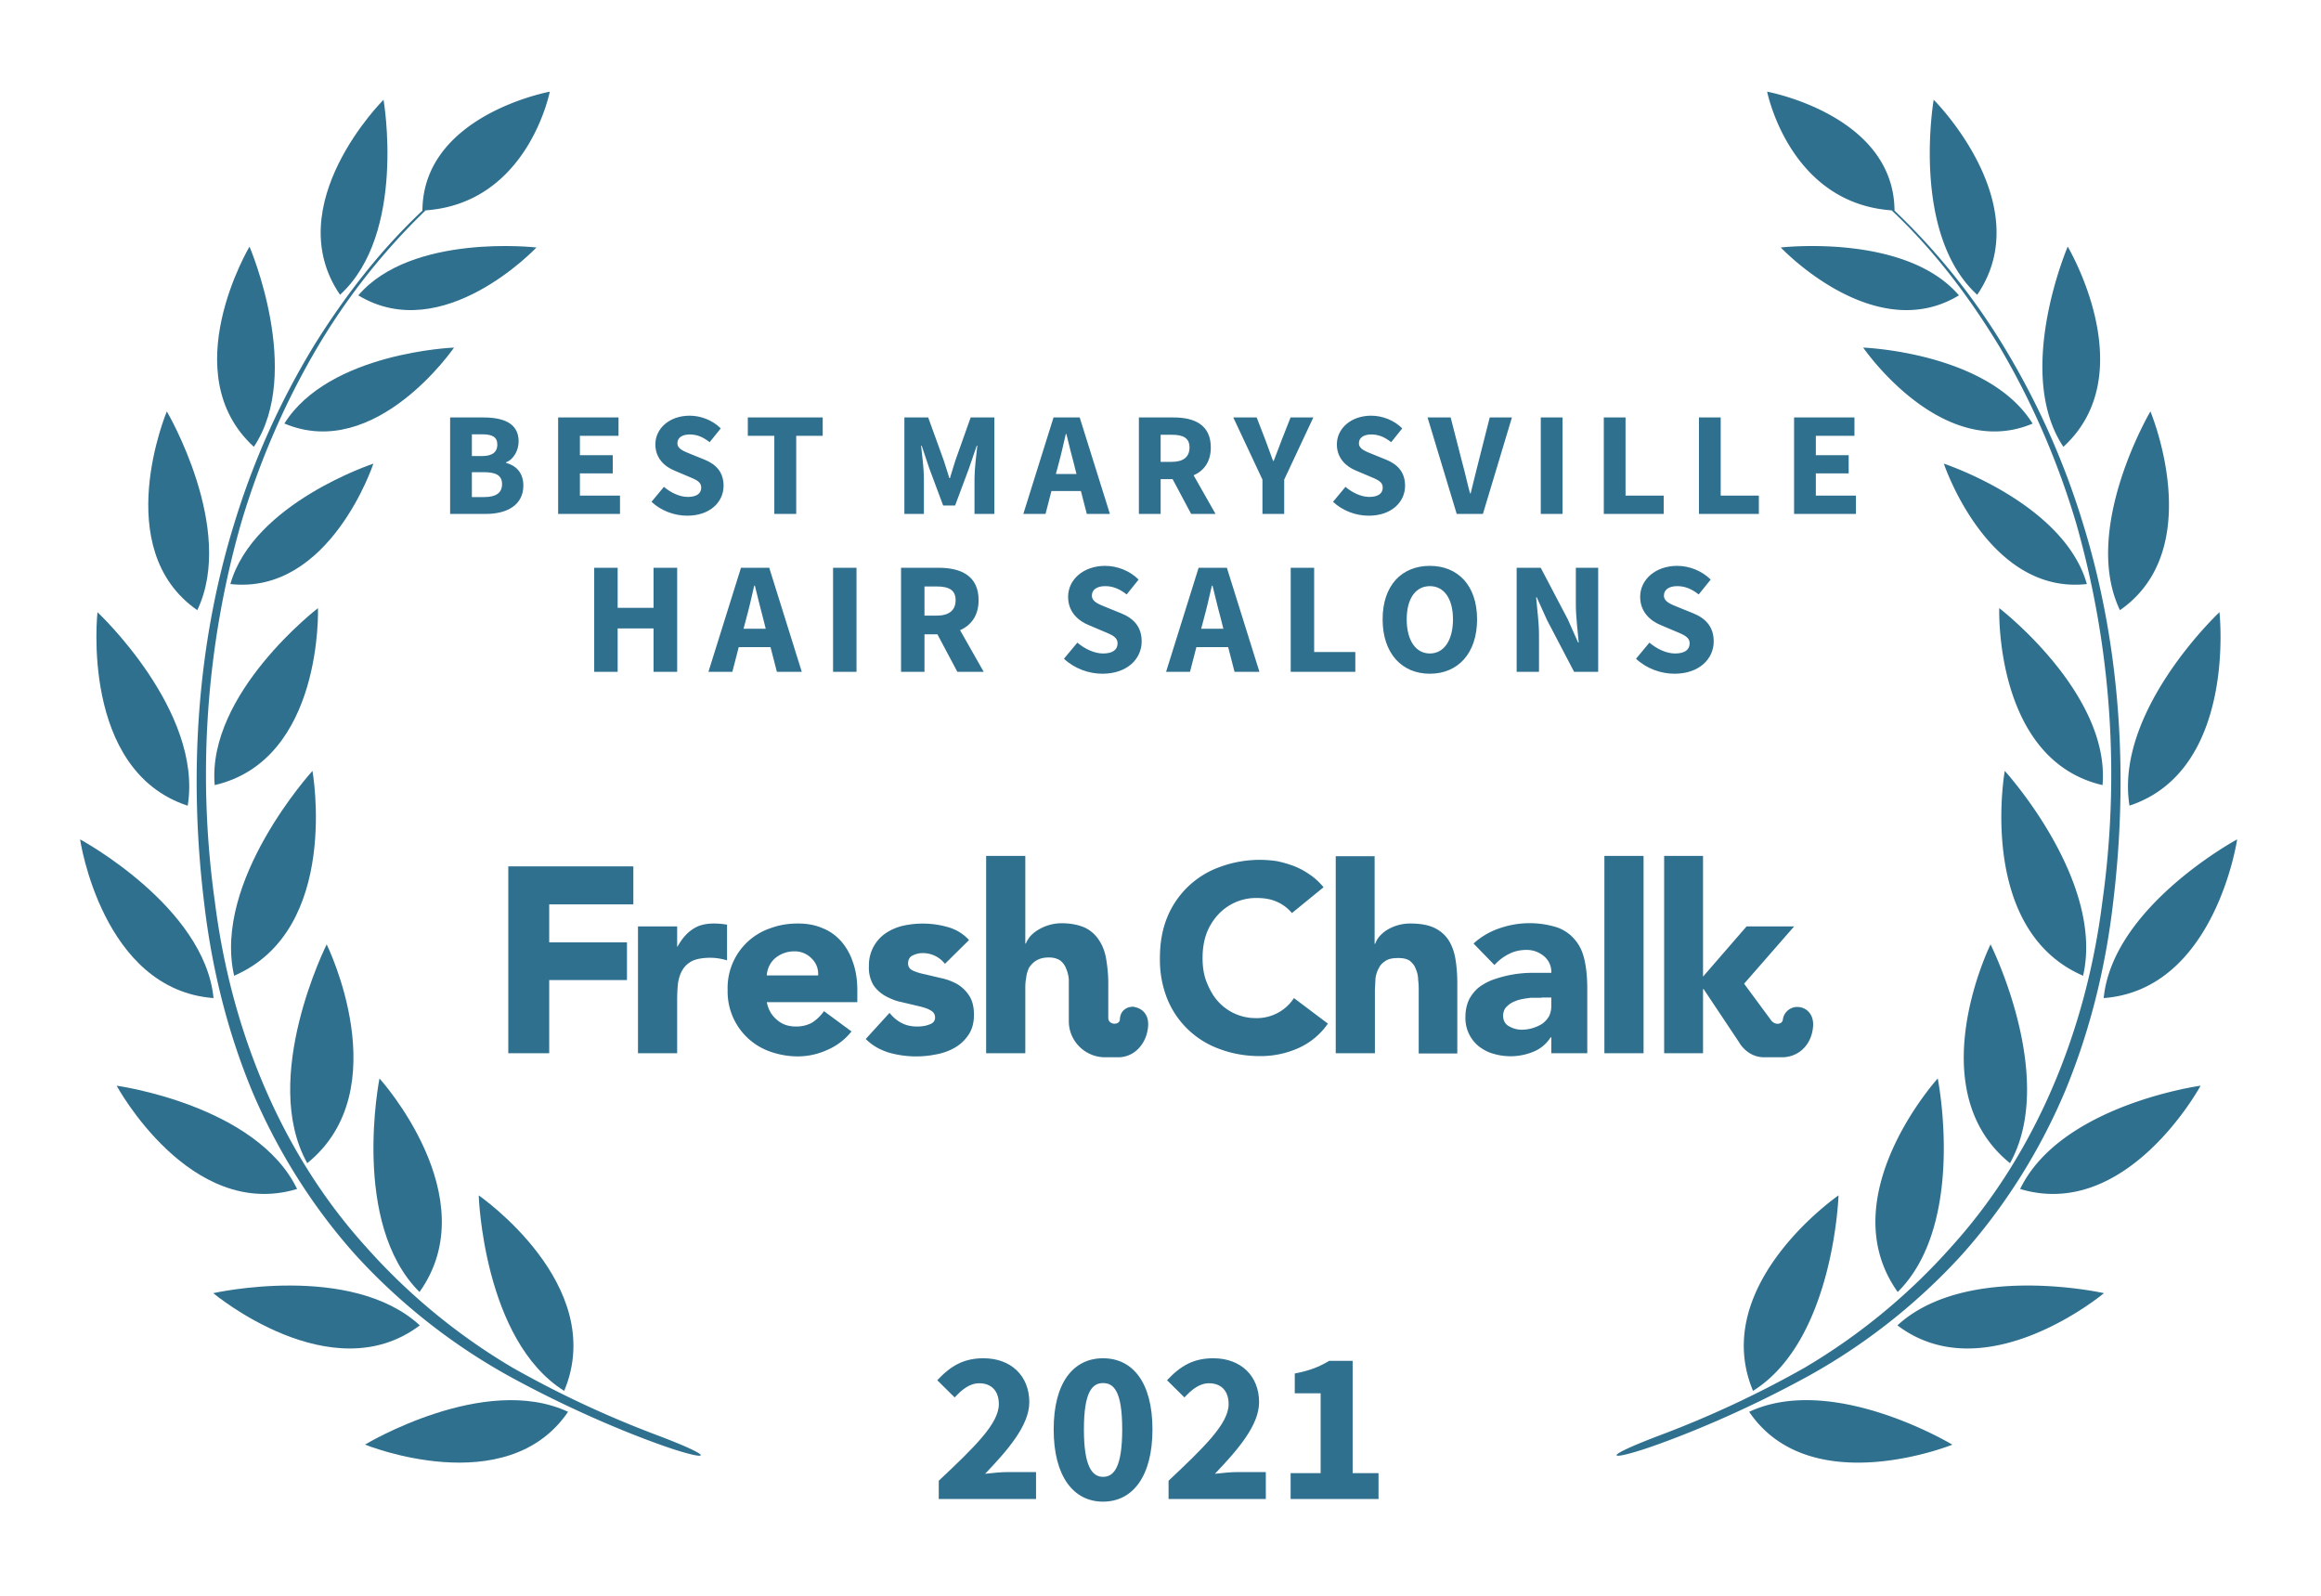 <svg xmlns="http://www.w3.org/2000/svg" width="800" height="550">
  <rect width="100%" height="100%" fill="none"/>
  <!-- <g fill="#30708f"> -->
  <g fill="#30708f">
    <path d="M572.1 494.7c-23 8.7-16.6 9 .5 2.7 17-6.2 35.2-14.6 51-23.3a208.3 208.3 0 0 0 52.4-41.4c14.9-16.6 27-35.9 35.7-56.4 8.6-20.7 14-42.6 16.6-64.8 5.4-44 2.7-89.4-10.6-131.9a267.8 267.8 0 0 0-27.3-60.6A227.5 227.5 0 0 0 653 72.6c-.2-33-43.9-41-43.9-41S616.7 70 652 72.5c14.7 13.8 26.9 30 37.3 47.2 11.2 19 20 39.4 26.3 60.6a315.9 315.9 0 0 1 9 130.8c-5.5 43.5-22.5 86-52 118.6a211.4 211.4 0 0 1-50.6 41.7 354.5 354.5 0 0 1-49.9 23.3z"/>
    <path d="M681.5 101.6c-23-21-15-67.2-15-67.2.1 0 36.2 36.2 15 67.2zM675.2 101.8c-29.2 17.7-61.4-16.5-61.4-16.5s43-5 61.4 16.5zM700.6 146c-31.4 13.2-58.4-26.2-58.4-26.2s43.1 1.6 58.4 26.2zM670 159.8s15.1 45.3 49.3 41.5c-7.9-27.9-49.3-41.5-49.3-41.5zM689.1 209.6s38.3 29.4 35.6 61c-37.4-8.7-35.6-61-35.6-61zM691 265.7s34.5 37.8 27 70.6c-36.8-15.9-27-70.6-27-70.6zM692.8 400.9c-31.4-25.4-6.7-75.4-6.7-75.4s23.1 46 6.7 75.4zM654.1 445.3c-23.3-32.7 13.8-73.6 13.8-73.6s10 50-13.8 73.6zM604.2 479.3C589 442.8 633.7 412 633.7 412s-1.6 50-29.5 67.4zM711.2 154c-17.1-25.7 1.5-69 1.5-69s26.1 43.8-1.5 69zM730.7 210.3c-13.4-28 10.5-68.5 10.5-68.5s19.9 47.4-10.5 68.5zM734 277.7C728.7 245 765 211 765 211s6.1 54.5-31.1 66.7zM725.1 344c3.1-31.6 46-54.7 46-54.7s-7.6 51.8-46 54.7zM758.5 374.2s-25.3 46.7-62.2 35.6c14-29 62.2-35.6 62.2-35.6zM725.2 445.7s-40.8 34.1-71.2 11.1c23.7-21.8 71.2-11.1 71.2-11.1zM673 497.9s-49 19.8-70.1-11.3c28.9-13.5 70 11.3 70 11.3zM226.6 494.7c23 8.7 16.7 9-.5 2.7-17-6.2-35.2-14.6-51-23.3a208.3 208.3 0 0 1-52.4-41.4c-14.9-16.6-27-35.9-35.7-56.4-8.6-20.7-14-42.6-16.6-64.8-5.4-44-2.7-89.4 10.6-131.9a267.8 267.8 0 0 1 27.3-60.6c10.5-16.9 22.8-32.8 37.3-46.4.2-33 43.9-41 43.9-41S182 70 146.7 72.5a224.4 224.4 0 0 0-37.3 47.2c-11.2 19-20 39.4-26.3 60.6a315.9 315.9 0 0 0-9 130.8c5.5 43.5 22.5 86 52 118.6a211.4 211.4 0 0 0 50.6 41.7 354.5 354.5 0 0 0 49.9 23.3z"/>
    <path d="M117.2 101.6c23-21 15-67.2 15-67.2-.1 0-36.2 36.2-15 67.2zM123.5 101.8c29.2 17.7 61.4-16.5 61.4-16.5s-43-5-61.4 16.5zM98.1 146c31.4 13.2 58.4-26.2 58.4-26.2S113.4 121.4 98 146zM128.7 159.8s-15 45.3-49.3 41.5c7.9-27.9 49.3-41.5 49.3-41.5zM109.6 209.6S71.3 239 74 270.6c37.4-8.7 35.6-61 35.6-61zM107.7 265.7s-34.5 37.8-27 70.6c36.8-15.9 27-70.6 27-70.6zM105.9 400.9c31.4-25.4 6.7-75.4 6.7-75.4s-23.1 46-6.7 75.4zM144.6 445.3c23.3-32.7-13.8-73.6-13.8-73.6s-10 50 13.8 73.6zM194.5 479.3C209.7 442.8 165 412 165 412s1.6 50 29.5 67.4zM87.5 154c17.1-25.7-1.5-69-1.5-69s-26.1 43.8 1.5 69zM68 210.3c13.4-28-10.5-68.5-10.5-68.5S37.6 189.2 68 210.3zM64.7 277.7C70 245 33.6 211 33.6 211s-6.1 54.5 31.1 66.7zM73.6 344c-3.1-31.6-46-54.7-46-54.7s7.6 51.8 46 54.7zM40.2 374.2s25.3 46.7 62.2 35.6c-14-29-62.2-35.6-62.2-35.6zM73.5 445.7s40.8 34.1 71.2 11.1C121 435 73.5 445.7 73.5 445.7zM125.8 497.9s48.8 19.8 70-11.3c-28.9-13.5-70 11.3-70 11.3z"/>
    <path d="M175.2 363h14.1v-25.2h26.8v-13h-26.8v-13.1h29v-13.1h-43.1zM445.3 314.7a14 14 0 0 0-5.2-3.9c-2-.9-4.3-1.3-7-1.3a17.8 17.8 0 0 0-13.3 5.8 20 20 0 0 0-4 6.6c-.9 2.6-1.3 5.3-1.3 8.3 0 3 .4 5.8 1.4 8.3 1 2.5 2.2 4.7 3.8 6.5a17.4 17.4 0 0 0 13 5.9A15.3 15.3 0 0 0 446 344l11.7 8.8a24.6 24.6 0 0 1-10.3 8.5 32 32 0 0 1-13 2.7c-5 0-9.6-.8-13.9-2.4a30.6 30.6 0 0 1-18.2-17.4 36.4 36.4 0 0 1-2.5-14c0-5.2.8-9.8 2.5-14a30.7 30.7 0 0 1 18.2-17.4 39.6 39.6 0 0 1 19.6-2c2 .4 4 1 5.9 1.7a26 26 0 0 1 5.4 2.9c1.8 1.2 3.4 2.7 4.8 4.4zM219.9 319.3h13.5v7h.1c1.5-2.7 3.2-4.7 5.2-6 2-1.4 4.4-2 7.4-2a26.8 26.8 0 0 1 4.5.4V331a20.4 20.4 0 0 0-5.7-.9c-2.6 0-4.7.4-6.1 1a8.2 8.2 0 0 0-3.5 3.1c-.8 1.3-1.3 2.8-1.6 4.6-.2 1.8-.3 3.8-.3 6V363h-13.5v-43.7zM293.5 355.5a21.5 21.5 0 0 1-8.2 6.3 24.6 24.6 0 0 1-10.3 2.3c-3.3 0-6.5-.6-9.4-1.6a21.9 21.9 0 0 1-14.8-21.3 21.7 21.7 0 0 1 14.8-21.3c3-1.1 6-1.6 9.4-1.6 3.2 0 6 .5 8.5 1.6 2.6 1 4.7 2.6 6.5 4.6a21 21 0 0 1 4 7.2c1 2.8 1.5 6 1.5 9.5v4.2h-31.2c.5 2.6 1.7 4.6 3.5 6.1 1.8 1.6 4 2.3 6.6 2.3 2.2 0 4-.5 5.6-1.4 1.5-1 2.9-2.3 4-3.9zM282 336.2c.1-2.3-.6-4.2-2.2-5.8a8 8 0 0 0-6-2.5 10.1 10.1 0 0 0-6.9 2.6 8.5 8.5 0 0 0-2.6 5.7zM325.7 332.2a9.6 9.6 0 0 0-7.8-3.7c-1.1 0-2.3.3-3.3.8-1.1.5-1.6 1.5-1.6 2.8 0 1 .5 1.9 1.6 2.4s2.6 1 4.2 1.3l5.5 1.3c2 .4 3.8 1.1 5.5 2 1.7 1 3.1 2.3 4.2 4 1.1 1.6 1.7 3.8 1.7 6.6s-.6 5.1-1.9 7a14.1 14.1 0 0 1-4.7 4.4 20 20 0 0 1-6.4 2.3 34.3 34.3 0 0 1-16.3-.6c-3.2-1-5.8-2.5-8-4.7l8.2-9c1.2 1.5 2.6 2.7 4.2 3.5 1.5.8 3.3 1.2 5.3 1.2 1.6 0 3-.2 4.2-.7 1.3-.4 2-1.2 2-2.4s-.6-2-1.8-2.6c-1-.6-2.5-1-4.2-1.4l-5.5-1.3c-2-.4-3.7-1.1-5.4-2-1.7-.9-3.2-2.2-4.3-3.8a11.6 11.6 0 0 1-1.6-6.6 13.3 13.3 0 0 1 5.7-11.3 18 18 0 0 1 5.9-2.6 31.6 31.6 0 0 1 15.5.4c2.9.8 5.4 2.3 7.4 4.5zM534.7 357.5h-.2c-1.5 2.3-3.5 4-6 5a20.6 20.6 0 0 1-13.7.7c-1.9-.5-3.5-1.4-5-2.5a12.5 12.5 0 0 1-4.7-10.1c0-2.5.5-4.6 1.4-6.4 1-1.7 2.2-3.2 3.8-4.3 1.6-1.1 3.4-2 5.4-2.6a40.1 40.1 0 0 1 13-2h6a7 7 0 0 0-2.6-5.8 9.2 9.2 0 0 0-6-2.1c-2.2 0-4.3.5-6 1.4-2 1-3.5 2.2-5 3.8l-7.2-7.4a25 25 0 0 1 8.8-5.2 31.5 31.5 0 0 1 20.2-.3c2.6 1 4.6 2.5 6.1 4.4 1.6 1.9 2.6 4.2 3.2 7 .6 2.8.9 6 .9 9.7V363h-12.4zm-3.3-13.6h-3.8c-1.6.2-3 .4-4.4.8-1.4.5-2.6 1-3.6 2-1 .8-1.5 2-1.5 3.4 0 1.6.7 2.9 2 3.6 1.4.8 2.9 1.2 4.4 1.2a13.4 13.4 0 0 0 7-2c1-.7 1.8-1.6 2.4-2.6.5-1 .8-2.2.8-3.6v-2.9h-3.3zM553 363v-68h13.5v68zM473.8 295v30.3h.2a8 8 0 0 1 1.5-2.6 12 12 0 0 1 2.6-2.2 15.4 15.4 0 0 1 8-2.2c3.5 0 6.2.5 8.3 1.5 2.1 1 3.8 2.5 5 4.4 1.1 1.8 1.9 4 2.3 6.6.4 2.5.6 5.2.6 8.1v24.2H489v-21.5c0-1.2 0-2.5-.2-3.9 0-1.3-.3-2.6-.8-3.7-.4-1.2-1.1-2-2-2.8-1-.7-2.3-1-4-1-1.8 0-3.2.2-4.3.9-1 .6-1.9 1.4-2.4 2.5-.6 1-1 2.2-1.2 3.6l-.2 4V363h-13.5v-67.9h13.5zM587 340.9h.2l12.2 18.3s2.7 5.2 8.7 5.2h6.1c5.7 0 10.1-4.2 10.7-10.3.5-4.7-2.5-6.8-4.8-7a5 5 0 0 0-5.6 4.4c-.2 1.5-2.6 2-4 .2l-9.3-12.6v-.1l17.2-19.7H602l-15 17.3V295h-13.4v68H587v-22.1zM391 347c-2.2-.2-4.9 1-5 4.4-.1 2-4 2-4-.6v-11.9c0-3-.3-5.7-.7-8.2-.4-2.5-1.2-4.7-2.4-6.5a11.9 11.9 0 0 0-4.8-4.4c-2.2-1-4.9-1.6-8.3-1.6a15.8 15.8 0 0 0-8 2.3 12 12 0 0 0-2.7 2.2c-.7.9-1.2 1.7-1.5 2.5h-.2V295h-13.5v68h13.5v-21.8c0-1.4 0-2.8.3-4.1.1-1.3.5-2.5 1-3.6.7-1 1.5-1.9 2.6-2.5 1-.6 2.4-1 4.2-1 1.7 0 3 .4 4 1.1.9.7 1.6 1.7 2 2.8.5 1.2.8 2.4.9 3.7V352c0 6.8 5.6 12.4 12.5 12.4h4.6c5.2 0 9.6-4.3 10.2-10.4.5-4.7-2.5-6.6-4.7-6.9z"/>
    <path d="M155.15 177.13L167.49 177.13C174.68 177.13 180.39 174.12 180.39 167.34C180.39 162.90 177.79 160.40 174.43 159.54L174.43 159.33C177.13 158.31 178.76 155.10 178.76 152.14C178.76 145.77 173.41 143.88 166.52 143.88L155.15 143.88ZM162.65 157.19L162.65 149.69L166.22 149.69C169.74 149.69 171.42 150.66 171.42 153.26C171.42 155.66 169.84 157.19 166.17 157.19ZM162.65 171.32L162.65 162.75L166.88 162.75C171.01 162.75 173.05 163.92 173.05 166.83C173.05 169.89 170.96 171.32 166.88 171.32ZM192.38 177.13L213.70 177.13L213.70 170.81L199.88 170.81L199.88 163.16L211.20 163.16L211.20 156.88L199.88 156.88L199.88 150.20L213.19 150.20L213.19 143.88L192.38 143.88ZM236.85 177.74C244.81 177.74 249.40 172.95 249.40 167.44C249.40 162.75 246.85 160.05 242.82 158.41L238.53 156.68C235.68 155.51 233.49 154.79 233.49 152.75C233.49 150.87 235.12 149.74 237.72 149.74C240.37 149.74 242.41 150.71 244.60 152.40L248.43 147.65C245.57 144.80 241.54 143.27 237.72 143.27C230.78 143.27 225.89 147.65 225.89 153.16C225.89 158.01 229.15 160.86 232.57 162.24L236.90 164.07C239.81 165.30 241.70 165.96 241.70 168.05C241.70 170.04 240.17 171.27 237.06 171.27C234.30 171.27 231.24 169.84 228.84 167.80L224.56 172.95C227.93 176.11 232.52 177.74 236.85 177.74ZM266.89 177.13L274.44 177.13L274.44 150.20L283.57 150.20L283.57 143.88L257.76 143.88L257.76 150.20L266.89 150.20ZM311.72 177.13L318.45 177.13L318.45 164.94C318.45 161.68 317.84 156.83 317.48 153.62L317.69 153.62L320.34 161.52L325.08 174.22L329.21 174.22L333.95 161.52L336.66 153.62L336.86 153.62C336.50 156.83 335.89 161.68 335.89 164.94L335.89 177.13L342.73 177.13L342.73 143.88L334.57 143.88L329.31 158.67C328.65 160.61 328.09 162.75 327.43 164.79L327.22 164.79C326.56 162.75 325.95 160.61 325.28 158.67L319.93 143.88L311.72 143.88ZM364.76 160.30C365.68 156.99 366.54 153.11 367.36 149.59L367.56 149.59C368.43 153.06 369.35 156.99 370.27 160.30L371.03 163.36L363.94 163.36ZM352.72 177.13L360.37 177.13L362.41 169.23L372.56 169.23L374.60 177.13L382.56 177.13L372.15 143.88L363.13 143.88ZM392.55 177.13L400.05 177.13L400.05 165.15L404.18 165.15L410.56 177.13L418.97 177.13L411.42 163.82C414.99 162.24 417.34 159.13 417.34 154.23C417.34 146.33 411.58 143.88 404.54 143.88L392.55 143.88ZM400.05 159.18L400.05 149.85L403.93 149.85C407.85 149.85 410.00 150.97 410.00 154.23C410.00 157.50 407.85 159.18 403.93 159.18ZM435.14 177.13L442.64 177.13L442.64 165.30L452.68 143.88L444.83 143.88L441.82 151.53C440.90 154.03 439.98 156.32 439.01 158.87L438.81 158.87C437.89 156.32 437.03 154.03 436.11 151.53L433.15 143.88L425.09 143.88L435.14 165.30ZM471.76 177.74C479.71 177.74 484.30 172.95 484.30 167.44C484.30 162.75 481.75 160.05 477.72 158.41L473.44 156.68C470.58 155.51 468.39 154.79 468.39 152.75C468.39 150.87 470.02 149.74 472.62 149.74C475.28 149.74 477.32 150.71 479.51 152.40L483.33 147.65C480.48 144.80 476.45 143.27 472.62 143.27C465.69 143.27 460.79 147.65 460.79 153.16C460.79 158.01 464.06 160.86 467.47 162.24L471.81 164.07C474.71 165.30 476.60 165.96 476.60 168.05C476.60 170.04 475.07 171.27 471.96 171.27C469.21 171.27 466.15 169.84 463.75 167.80L459.47 172.95C462.83 176.11 467.42 177.74 471.76 177.74ZM502.10 177.13L511.13 177.13L521.13 143.88L513.48 143.88L509.55 159.38C508.58 163.00 507.86 166.37 506.90 170.04L506.69 170.04C505.67 166.37 505.01 163.00 503.99 159.38L500.01 143.88L492.05 143.88ZM531.07 177.13L538.57 177.13L538.57 143.88L531.07 143.88ZM552.80 177.13L573.45 177.13L573.45 170.81L560.29 170.81L560.29 143.88L552.80 143.88ZM585.59 177.13L606.24 177.13L606.24 170.81L593.09 170.81L593.09 143.88L585.59 143.88ZM618.38 177.13L639.70 177.13L639.70 170.81L625.88 170.81L625.88 163.16L637.20 163.16L637.20 156.88L625.88 156.88L625.88 150.20L639.19 150.20L639.19 143.88L618.38 143.88Z"/>
<path d="M204.81 231.55L212.89 231.55L212.89 216.59L225.26 216.59L225.26 231.55L233.41 231.55L233.41 195.69L225.26 195.69L225.26 209.50L212.89 209.50L212.89 195.69L204.81 195.69ZM257.16 213.40C258.15 209.83 259.09 205.65 259.97 201.85L260.19 201.85C261.13 205.59 262.12 209.83 263.10 213.40L263.93 216.70L256.28 216.70ZM244.18 231.55L252.43 231.55L254.63 223.03L265.58 223.03L267.78 231.55L276.36 231.55L265.14 195.69L255.40 195.69ZM287.14 231.55L295.22 231.55L295.22 195.69L287.14 195.69ZM310.57 231.55L318.65 231.55L318.65 218.63L323.11 218.63L329.98 231.55L339.06 231.55L330.92 217.20C334.77 215.49 337.30 212.14 337.30 206.86C337.30 198.33 331.08 195.69 323.50 195.69L310.57 195.69ZM318.65 212.19L318.65 202.13L322.83 202.13C327.07 202.13 329.38 203.34 329.38 206.86C329.38 210.38 327.07 212.19 322.83 212.19ZM379.98 232.21C388.56 232.21 393.51 227.04 393.51 221.10C393.51 216.04 390.76 213.13 386.41 211.37L381.79 209.50C378.71 208.23 376.35 207.46 376.35 205.26C376.35 203.23 378.11 202.02 380.91 202.02C383.77 202.02 385.97 203.06 388.34 204.88L392.46 199.76C389.38 196.68 385.04 195.03 380.91 195.03C373.43 195.03 368.15 199.76 368.15 205.70C368.15 210.93 371.67 214.01 375.36 215.49L380.03 217.47C383.17 218.79 385.20 219.51 385.20 221.76C385.20 223.91 383.55 225.23 380.20 225.23C377.23 225.23 373.93 223.69 371.34 221.49L366.72 227.04C370.35 230.45 375.30 232.21 379.98 232.21ZM414.90 213.40C415.89 209.83 416.83 205.65 417.71 201.85L417.93 201.85C418.86 205.59 419.85 209.83 420.84 213.40L421.67 216.70L414.02 216.70ZM401.92 231.55L410.17 231.55L412.37 223.03L423.32 223.03L425.52 231.55L434.10 231.55L422.88 195.69L413.14 195.69ZM444.88 231.55L467.15 231.55L467.15 224.73L452.96 224.73L452.96 195.69L444.88 195.69ZM492.84 232.21C502.52 232.21 509.12 225.17 509.12 213.46C509.12 201.80 502.52 195.03 492.84 195.03C483.16 195.03 476.56 201.74 476.56 213.46C476.56 225.17 483.16 232.21 492.84 232.21ZM492.84 225.23C487.94 225.23 484.86 220.66 484.86 213.46C484.86 206.31 487.94 202.02 492.84 202.02C497.73 202.02 500.81 206.31 500.81 213.46C500.81 220.66 497.73 225.23 492.84 225.23ZM522.76 231.55L530.46 231.55L530.46 218.85C530.46 214.61 529.80 209.83 529.47 205.87L529.69 205.87L533.21 213.68L542.56 231.55L550.86 231.55L550.86 195.69L543.16 195.69L543.16 208.34C543.16 212.58 543.82 217.64 544.15 221.43L543.93 221.43L540.41 213.51L531.06 195.69L522.76 195.69ZM577.15 232.21C585.73 232.21 590.68 227.04 590.68 221.10C590.68 216.04 587.93 213.13 583.59 211.37L578.97 209.50C575.89 208.23 573.52 207.46 573.52 205.26C573.52 203.23 575.28 202.02 578.09 202.02C580.95 202.02 583.15 203.06 585.51 204.88L589.64 199.76C586.56 196.68 582.21 195.03 578.09 195.03C570.61 195.03 565.33 199.76 565.33 205.70C565.33 210.93 568.85 214.01 572.53 215.49L577.21 217.47C580.34 218.79 582.38 219.51 582.38 221.76C582.38 223.91 580.73 225.23 577.37 225.23C574.40 225.23 571.10 223.69 568.52 221.49L563.90 227.04C567.53 230.45 572.48 232.21 577.15 232.21Z"/>
<path d="M323.57 516.66L357.10 516.66L357.10 507.36L347.50 507.36C345.25 507.36 341.95 507.66 339.55 507.96C347.28 499.86 354.78 491.31 354.78 483.29C354.78 474.14 348.40 468.14 339.03 468.14C332.20 468.14 327.78 470.69 323.05 475.71L329.05 481.64C331.45 479.09 334.07 476.76 337.53 476.76C341.65 476.76 344.28 479.31 344.28 483.96C344.28 490.71 335.73 498.89 323.57 510.36ZM380.20 517.56C390.40 517.56 397.23 508.86 397.23 492.66C397.23 476.46 390.40 468.14 380.20 468.14C370.00 468.14 363.18 476.46 363.18 492.66C363.18 508.86 370.00 517.56 380.20 517.56ZM380.20 509.01C376.53 509.01 373.60 505.64 373.60 492.66C373.60 479.61 376.53 476.69 380.20 476.69C383.95 476.69 386.80 479.61 386.80 492.66C386.80 505.64 383.95 509.01 380.20 509.01ZM402.78 516.66L436.30 516.66L436.30 507.36L426.70 507.36C424.45 507.36 421.15 507.66 418.75 507.96C426.48 499.86 433.98 491.31 433.98 483.29C433.98 474.14 427.60 468.14 418.23 468.14C411.40 468.14 406.98 470.69 402.25 475.71L408.25 481.64C410.65 479.09 413.28 476.76 416.73 476.76C420.85 476.76 423.48 479.31 423.48 483.96C423.48 490.71 414.93 498.89 402.78 510.36ZM444.85 516.66L475.15 516.66L475.15 507.74L466.23 507.74L466.23 469.04L458.13 469.04C454.75 471.06 451.45 472.41 446.28 473.39L446.28 480.21L455.20 480.21L455.20 507.74L444.85 507.74Z"/>
  </g>
</svg>
